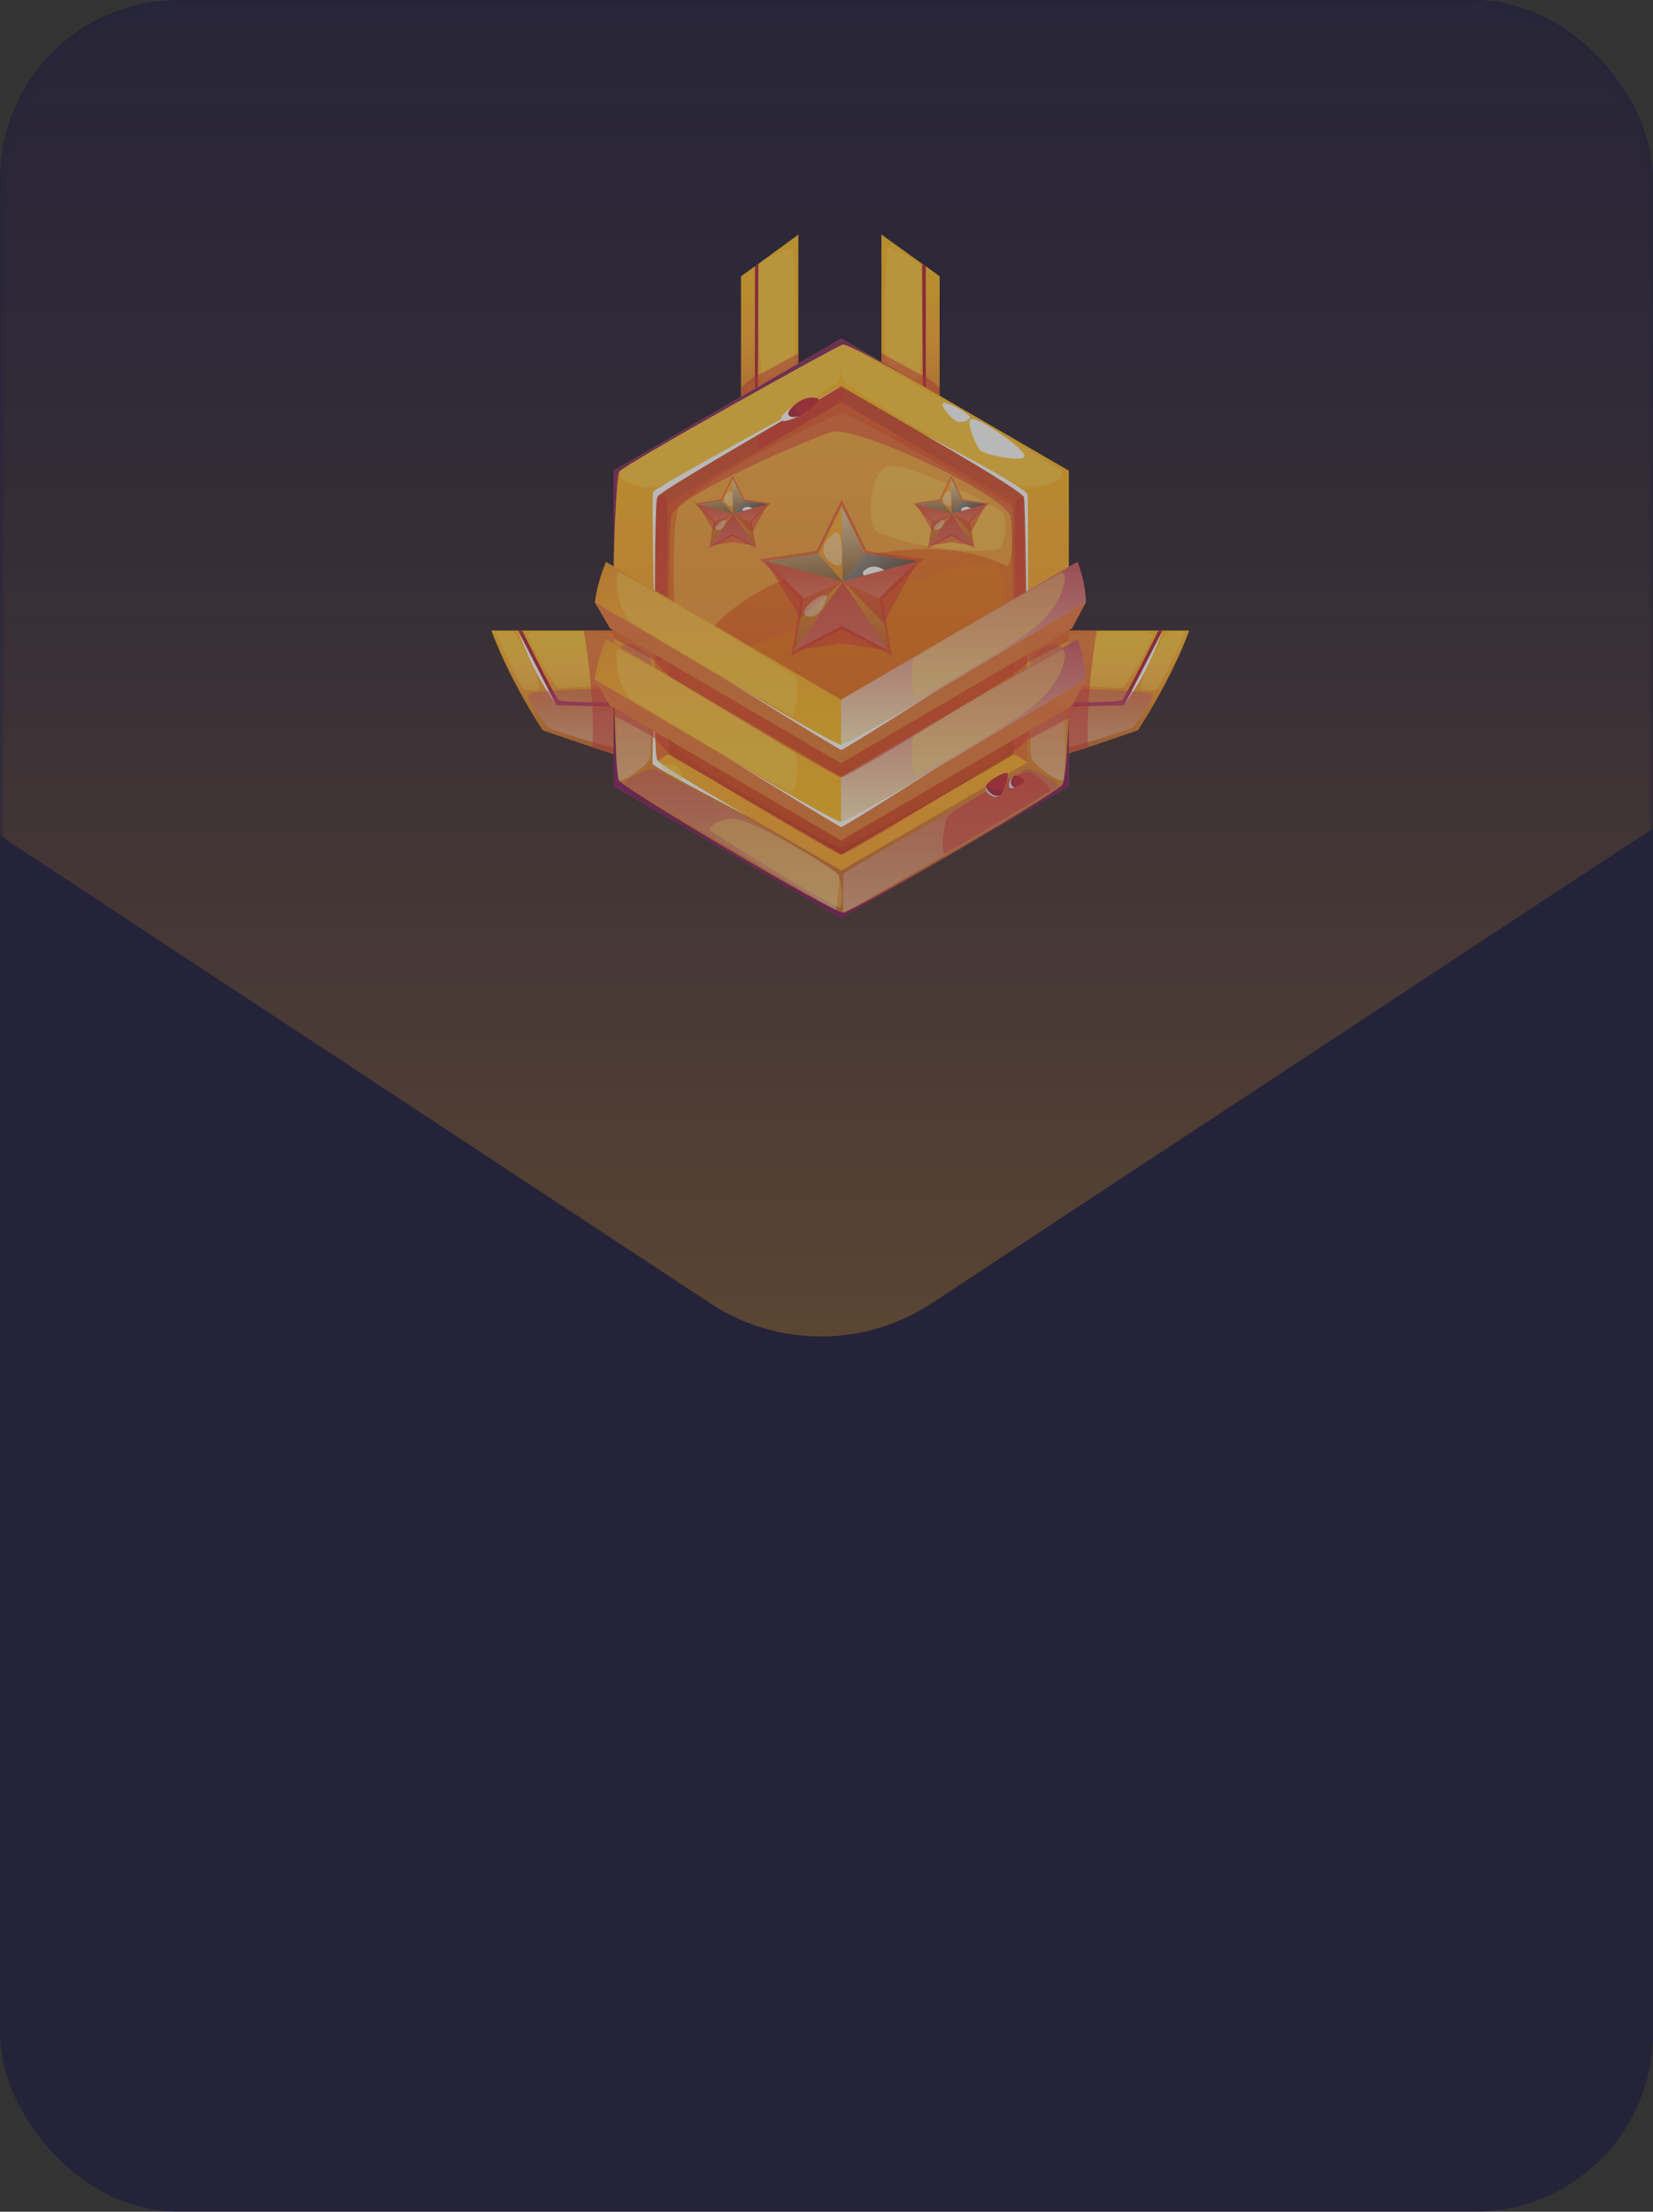 <svg xmlns="http://www.w3.org/2000/svg" width="148" height="198" fill="none" viewBox="0 0 148 198">
  <rect x="0" y="0" width="148" height="198" fill="#333333" stroke="none"/>
  <g opacity=".65">
    <rect width="148" height="198" fill="#1B1A3C" rx="16"/>
    <mask id="a" width="148" height="198" x="0" y="0" maskUnits="userSpaceOnUse" style="mask-type:alpha">
      <rect width="148" height="198" fill="#1B153C" rx="16"/>
    </mask>
    <g mask="url(#a)">
      <path fill="url(#b)" d="M83.398 116.683a18 18 0 0 1-19.796 0l-129.15-85.024c-14.92-9.823-7.965-33.035 9.898-33.035h258.3c17.863 0 24.818 23.212 9.898 33.035l-129.15 85.024Z"/>
    </g>
    <path fill="url(#c)" d="M75.054 69.269 54.006 56.922A13.86 13.86 0 0 0 53 60.54l1.372 2.335 20.682 12.08 20.682-12.08 1.245-2.335s0-1.753-.755-3.618L75.053 69.269Z"/>
    <path fill="url(#d)" d="M54.372 62.875 53 60.539l22.054 12.994 21.927-12.994-1.25 2.336-20.677 12.08-20.682-12.08Z"/>
    <path fill="#DE383B" d="m53 60.54 1.372 2.335.314.195-.007.696s1.181.605 3.5 1.892c.078.045 1.454 1.508 1.454 1.508s14.898 9.06 15.436 9.06c.695 0 15.473-9.26 15.473-9.26s1.152-.974 1.264-1.041l3.65-1.922v-.967l.272-.161 1.245-2.336-21.927 12.994L53 60.539Z" opacity=".5" style="mix-blend-mode:multiply"/>
    <path fill="url(#e)" d="M75.055 69.269v4.265L96.98 60.54s-.085-2.136-.755-3.618l-21.17 12.347Z" opacity=".69" style="mix-blend-mode:multiply"/>
    <path fill="#FFDF66" d="M55.085 57.86c-.404 0-.071 3.584 1.152 4.407 1.944 1.309 13.655 8.255 14.425 8.263.531.004.502-3.039.344-3.276-.302-.447-15.32-9.395-15.917-9.395h-.004Zm26.481 7.725c-.255.264-.22 3.615.217 3.517.433-.102 7.056-3.656 10.178-5.961 3.122-2.306 3.563-5.348 2.86-5.28 0 0-12.732 7.183-13.255 7.724Z" opacity=".4" style="mix-blend-mode:soft-light"/>
    <path fill="#fff" d="M64.328 67.215s10.077 6.078 10.724 6.078c.647 0 8.69-4.912 8.69-4.912s-8.447 5.385-8.675 5.385c-.18 0-10.739-6.551-10.739-6.551Z"/>
    <path fill="#DE383B" d="m75.103 57.083-4.52 2.388.863-5.062-3.657-3.584 5.055-.741 2.259-4.607 2.262 4.607 5.056.74-3.657 3.585.864 5.062-4.525-2.388Z" opacity=".5" style="mix-blend-mode:multiply"/>
    <path fill="url(#f)" d="m81.894 50.992-2.442-.353-.666-.098-1.585-.233-2.098-4.273-2.094 4.273-4.693.684 3.396 3.329-.8 4.697 4.191-2.22 4.196 2.22-.8-4.697 3.395-3.329Z"/>
    <path fill="url(#g)" d="m68.293 50.992 6.91 1.817-3.515 1.512-3.395-3.329Z" opacity=".37" style="mix-blend-mode:multiply"/>
    <path fill="url(#h)" d="m81.866 50.992-6.663 1.817 3.272 1.512 3.391-3.329Z" opacity=".37" style="mix-blend-mode:multiply"/>
    <path fill="url(#i)" d="m75.078 56.799.124-3.99-4.32 6.209 4.196-2.22Z" opacity=".37" style="mix-blend-mode:multiply"/>
    <path fill="url(#j)" d="m79.273 59.018-4.072-6.21-.123 3.99 4.195 2.22Z" opacity=".37" style="mix-blend-mode:multiply"/>
    <path fill="url(#k)" d="m75.078 46.035.123 6.774 1.975-2.501-2.098-4.273Z" opacity=".5" style="mix-blend-mode:color-dodge"/>
    <path fill="url(#l)" d="m81.866 50.993-6.663 1.817 1.974-2.501 4.69.684Z" opacity=".5" style="mix-blend-mode:color-dodge"/>
    <path fill="url(#m)" d="m81.866 50.993-6.663 1.817 1.974-2.501 4.69.684Z" opacity=".5" style="mix-blend-mode:color-dodge"/>
    <path fill="url(#n)" d="m72.982 50.309 2.221 2.5-6.91-1.816 4.689-.684Z" opacity=".5" style="mix-blend-mode:color-dodge"/>
    <path fill="#fff" d="M77.177 51.798c-.348.297-.052.489-.052.489l1.795-.489s-.939-.688-1.746 0h.003Z"/>
    <path fill="#DE383B" d="M70.914 59.02s3.182-1.508 4.195-1.926l4.196 1.926-4.196-2.22-4.195 2.22Zm-2.621-8.028 6.91 1.817-3.795 3.283-3.115-5.1Zm13.573 0-6.663 1.817 3.672 3.72 2.991-5.537Z" opacity=".5" style="mix-blend-mode:multiply"/>
    <path fill="#DE383B" d="m70.914 59.018 4.293-6.21 4.094 6.21-4.195-.666-4.192.666Z" opacity=".5" style="mix-blend-mode:multiply"/>
    <path fill="#F7FFFF" d="M73.543 49.571c-.445 1.245 1.252 2.114 1.48 1.73.229-.383.083-2.52-.201-2.81-.288-.289-1.096.569-1.28 1.08Zm-1.389 6.377c.905.124 1.41-.91 1.6-1.625.307-1.147-3.241 1.399-1.6 1.625Z" opacity=".4" style="mix-blend-mode:soft-light"/>
    <path fill="url(#o)" d="m56.642 48.443-1.447-4.577 1.436-1.816 9.722-5.897v-11.41l1.234-.896L71.483 21v19.467l-14.84 7.976Z"/>
    <path fill="url(#p)" d="m55.195 43.867 12.392-7.134V23.848l-1.234.895v11.41l-9.722 5.898-1.436 1.816Z"/>
    <path fill="#FFDF66" d="M67.868 23.845c-.064.73.056 9.797.478 10.012.423.21 2.61-1.03 2.79-1.531.183-.5.074-10.203-.225-10.166-.299.034-2.999 1.177-3.043 1.689v-.004Z" opacity=".4" style="mix-blend-mode:soft-light"/>
    <path fill="url(#q)" d="M67.942 36.898c-1.103.914-12.118 6.97-12.268 7.364-.194.504 1.267 2.866 1.967 2.667.695-.2 13.805-7.673 13.831-8.026.026-.354.06-2.294-.258-2.422-.318-.128-2.85.067-3.272.417Z" opacity=".37" style="mix-blend-mode:multiply"/>
    <path fill="#B32B41" d="m55.195 44.261 12.65-7.386.067-13.246-.325.218v12.885l-12.392 7.134v.395Z"/>
    <path fill="#FFDF66" d="M66.483 36.283c-.722.049-9.715 5.852-9.715 6.017 0 .166-1.585 1.151-1.2 1.125.385-.023 11.752-6.488 11.767-6.698.015-.21-.463-.474-.852-.448v.004Zm-11.288 7.979s5.987-3.038 9.05-4.975c3.062-1.937 3.697-2.389 3.697-2.389l-12.747 7.364Z" opacity=".4" style="mix-blend-mode:soft-light"/>
    <path fill="#DE383B" d="m66.352 34.69 1.234-1.068h.265l3.63-1.997v8.842l-4.146 2.102-2.03-5.78 1.047-.636V34.69Z" opacity=".5" style="mix-blend-mode:multiply"/>
    <path fill="url(#r)" d="m93.834 48.443 1.45-4.577-1.435-1.816-9.722-5.897v-11.41l-1.234-.896L78.918 21v19.425l14.916 8.018Z"/>
    <path fill="url(#s)" d="m95.282 43.867-12.391-7.134V23.848l1.234.895v11.41l9.722 5.898 1.435 1.816Z"/>
    <path fill="#FFDF66" d="M82.41 23.849c.063.73.246 9.797-.176 10.012-.423.21-2.767-1.155-2.947-1.655-.183-.5-.015-10.08.284-10.046.3.034 2.797 1.177 2.842 1.689h-.004Z" opacity=".4" style="mix-blend-mode:soft-light"/>
    <path fill="url(#t)" d="M82.538 36.898c1.103.914 12.119 6.97 12.268 7.364.195.504-1.267 2.866-1.966 2.667-.696-.2-13.806-7.673-13.832-8.026-.026-.354-.06-2.294.258-2.422.318-.128 2.85.067 3.272.417Z" opacity=".37" style="mix-blend-mode:multiply"/>
    <path fill="#B32B41" d="m95.283 44.261-12.65-7.386-.07-13.246.329.218v12.885l12.391 7.134v.395Z"/>
    <path fill="#FFDF66" d="M83.993 36.283c.722.049 9.715 5.852 9.715 6.017 0 .166 1.585 1.151 1.2 1.125-.385-.023-11.752-6.488-11.767-6.698-.015-.21.464-.474.852-.448v.004Zm11.293 7.979s-5.986-3.038-9.049-4.975c-3.062-1.937-3.698-2.389-3.698-2.389l12.747 7.364Z" opacity=".4" style="mix-blend-mode:soft-light"/>
    <path fill="#DE383B" d="m84.127 34.69-1.298-1.068h-.265l-3.642-2.009.011 8.854 4.147 2.102 2.03-5.78-.983-.636V34.69Z" opacity=".5" style="mix-blend-mode:multiply"/>
    <path fill="url(#u)" d="M55.928 67.75c-.048.174-7.34-2.373-7.34-2.373C45.354 60.387 44 56.445 44 56.445h12.448l-.524 11.306h.004Z"/>
    <path fill="#B32B41" d="M46.379 56.445s2.909 6.04 3.44 6.691l6.293.17v-.433s-5.762.049-6.087-.196c-.326-.244-3.276-6.232-3.276-6.232h-.37Z"/>
    <path fill="#fff" d="m46.379 56.445 3.44 6.69s-1.26-1.793-2.027-3.346c-.766-1.55-1.413-3.348-1.413-3.348v.004Z"/>
    <path fill="#FFDF66" d="M47.266 56.856c.482 1.444 2.396 4.724 2.793 4.724.396 0 5.018-.083 5.44-.752.427-.67.79-3.904.423-3.972-.367-.068-8.873-.643-8.66 0h.004Zm-2.848-.16c.594 1.418 2.243 5.014 2.55 5.055.306.041 1.335.173 1.35-.26.026-.688-1.904-4.704-2.334-4.795-.43-.094-1.712-.346-1.566 0Z" opacity=".4" style="mix-blend-mode:soft-light"/>
    <path fill="url(#v)" d="M47.267 62.224c-.056.448 1.6 2.75 1.877 2.934.277.184 5.867 2 6.233 1.741.367-.26.561-5.005.255-5.145-.307-.139-8.305-.026-8.365.47Z" opacity=".37" style="mix-blend-mode:multiply"/>
    <path fill="#DE383B" d="M52.266 56.445s1.002 5.412.789 10.456l2.871.85.524-11.306h-4.184Z" opacity=".5" style="mix-blend-mode:multiply"/>
    <path fill="url(#w)" d="M94.547 67.75c.049.174 7.34-2.373 7.34-2.373 3.235-4.99 4.588-8.932 4.588-8.932H94.027l.524 11.306h-.004Z"/>
    <path fill="#B32B41" d="M104.096 56.445s-2.909 6.04-3.44 6.691l-6.293.17v-.433s5.762.049 6.088-.196c.325-.244 3.275-6.232 3.275-6.232h.37Z"/>
    <path fill="#fff" d="m104.096 56.445-3.44 6.69s1.26-1.793 2.027-3.346c.766-1.554 1.413-3.348 1.413-3.348v.004Z"/>
    <path fill="#FFDF66" d="M103.206 56.856c-.483 1.444-2.397 4.724-2.793 4.724-.397 0-5.018-.083-5.441-.752-.426-.67-.789-3.904-.422-3.972.366-.068 8.873-.643 8.66 0h-.004Zm2.858-.16c-.594 1.418-2.243 5.014-2.55 5.055-.306.041-1.335.173-1.35-.26-.026-.688 1.904-4.704 2.334-4.795.43-.094 1.712-.346 1.566 0Z" opacity=".4" style="mix-blend-mode:soft-light"/>
    <path fill="url(#x)" d="M103.212 62.224c.056.448-1.6 2.75-1.877 2.934-.277.184-5.867 2-6.233 1.741-.367-.26-.561-5.005-.255-5.145.307-.139 8.305-.026 8.365.47Z" opacity=".37" style="mix-blend-mode:multiply"/>
    <path fill="#DE383B" d="M98.208 56.445s-1.002 5.412-.79 10.456l-2.871.85-.524-11.306h4.185Z" opacity=".5" style="mix-blend-mode:multiply"/>
    <path fill="url(#y)" d="M75.32 30.305 54.941 42.14v28.234l20.38 11.835 20.378-11.835V42.14L75.32 30.305Z"/>
    <path fill="url(#z)" d="M58.625 68.235V44.282l16.696-9.692 16.692 9.692v23.953L75.32 77.931l-16.696-9.696Z"/>
    <path fill="url(#A)" d="M59.855 67.525V44.997l15.466-8.981 15.465 8.98v22.529l-15.465 8.98-15.465-8.98Z"/>
    <path fill="#FFDF66" d="M55.45 42.217c-.25.76 1.914 1.692 3.44 1.358 1.525-.335 15.869-8.797 16.217-9.557.097-.21.112-3.17 0-3.17-.505 0-19.534 10.997-19.657 11.365v.004Z" opacity=".4" style="mix-blend-mode:soft-light"/>
    <path fill="#FFDF66" d="M95.088 42.217c.25.76-1.915 1.692-3.44 1.358-1.526-.335-15.731-8.876-16.217-9.557-.25-.35-.333-3.17 0-3.17.505 0 19.534 10.997 19.657 11.365v.004Z" opacity=".4" style="mix-blend-mode:soft-light"/>
    <path fill="url(#B)" d="M55.427 58.276c-.138.846-.47 11.531 0 11.614.471.083 2.681-1.44 2.805-2.14.123-.7.164-8.03 0-8.733-.165-.7-2.577-2.147-2.805-.74Z" opacity=".37" style="mix-blend-mode:multiply"/>
    <path fill="url(#C)" d="M95.132 58.273c.138.846.47 11.531 0 11.614-.472.082-2.681-1.44-2.805-2.14-.123-.7-.164-8.03 0-8.733.165-.703 2.577-2.148 2.805-.741Z" opacity=".37" style="mix-blend-mode:multiply"/>
    <path fill="url(#D)" d="M55.94 70.177c.246.364 18.598 11.279 18.875 11.279.138 0 .321-2.712.321-3.017 0-.842-16.232-9.511-16.516-9.594-.419-.12-2.935.96-2.684 1.328l.003.004Z" opacity=".37" style="mix-blend-mode:multiply"/>
    <path fill="url(#E)" d="M94.729 70.465c-.247.364-18.943 11.245-19.22 11.245-.06 0-.063-3.377.06-3.502.595-.598 16.071-9.274 16.355-9.357.42-.12 3.055 1.241 2.805 1.614Z" opacity=".37" style="mix-blend-mode:multiply"/>
    <path fill="#ED8A1D" d="M60.559 66.92c-1.092-6.242-.483-6.634 7.213-9.27 7.699-2.636 20.722-9.436 21.863-6.484 1.144 2.953.751 15.51.49 16.199-.258.688-13.704 8.458-14.815 8.477-1.11.018-14.635-8.218-14.755-8.918l.004-.003Z" opacity=".37" style="mix-blend-mode:multiply"/>
    <path fill="#FFDF66" d="M90.455 45.151c-.273-.068-14.246-8.191-15.035-8.131-.748.056-10.485 4.637-14.479 8.097-1.065.922-.676 14.705.307 14.453.983-.252 1.716-5.822 12.53-8.954 10.65-3.08 15.282-.414 16.438.06.325.135.86-5.378.24-5.529v.004Z" opacity=".4" style="mix-blend-mode:soft-light"/>
    <path fill="#DE383B" d="M58.625 68.235V44.282l16.692-9.696 16.692 9.696v23.953l-1.23-.715s.074-20.824-.37-21.474c-1.59-2.332-13.937-7.996-15.964-7.364-2.075.646-13.053 5.348-14.283 7.322-.416.666-.315 21.516-.315 21.516l-1.23.715h.008Z" opacity=".5" style="mix-blend-mode:multiply"/>
    <path fill="#FFDF66" d="M78.436 47.554c4.158 1.907 10.425 1.94 10.997 1.575.573-.364.954-3.046.053-3.5-.901-.452-8.04-4.277-9.924-3.863-1.885.413-1.866 5.45-1.13 5.788h.004Z" opacity=".4" style="mix-blend-mode:soft-light"/>
    <path fill="#6E0B70" d="M54.941 50.742c0-.064.176-7.962.509-8.526C55.783 41.65 74.883 31 75.436 30.85c.557-.15 7.71 4.002 7.71 4.002l-7.826-4.543-20.379 11.835v8.601-.003Z" opacity=".8"/>
    <path fill="#fff" d="M82.61 38.824s8.951 5.123 9.075 5.698c.123.575.325 16.06.325 16.06s.086-15.639 0-16.3c-.086-.663-9.4-5.458-9.4-5.458ZM58.627 57.411s-.3-12.949-.146-13.37c.15-.421 16.842-9.451 16.842-9.451s-16.116 9.267-16.445 9.853c-.33.587-.247 12.968-.247 12.968h-.004Z"/>
    <path fill="#6E0B70" d="m54.941 70.374 20.38 11.835 20.378-11.835v-6.431s-.172 5.615-.587 6.314c-.415.7-18.67 11.377-19.601 11.448-.931.072-19.594-11.08-20.08-11.82-.49-.741-.49-13.9-.49-13.9v14.389Z" opacity=".8"/>
    <path fill="#fff" d="M58.627 62.101s-.056 5.525.247 5.988c.303.462 8.222 5.062 8.222 5.062s-8.578-4.46-8.66-4.75c-.078-.29.19-6.303.19-6.303v.003Z"/>
    <path fill="#FFDF66" d="M65.52 73.266c-.602 0-2.288.68-1.922 1.083.296.323 10.395 6.484 11.543 6.909.374.139.337-2.264-.164-3.04-.213-.33-7.59-4.952-9.457-4.949v-.003Z" opacity=".4" style="mix-blend-mode:soft-light"/>
    <path fill="#fff" d="M84.433 36.092c-.34.094.797 1.53 1.335 1.658.539.128 1.28-.255 1.025-.522-.254-.264-1.836-1.28-2.36-1.136Z"/>
    <path fill="#fff" d="M86.947 37.517c-.516.14.433 2.411.841 2.814.408.402 4.02 1.113 3.934.458-.082-.654-4.054-3.467-4.779-3.272h.004Z"/>
    <path fill="#DE383B" d="M84.717 73.322c-.437 1.93-.37 3.066-.123 3.077.247.011 9.157-5.382 9.4-5.619.243-.237-1.428-1.786-2.116-1.681-.688.105-6.996 3.501-7.16 4.223ZM59.71 44.829c-.217-.65-.875-.647-.935.079-.06.722-.164 14.145.097 14.167.262.019.816-.64.834-.948.019-.308.101-12.99 0-13.298h.004Zm31.223.084c-.034.256-.165 12.926 0 12.926.164 0 .9-.598.9-.906 0-.309-.182-12.291-.265-12.351-.082-.06-.605.124-.635.33ZM75.32 35.808c0 .248-7.18 4.37-7.351 4.37-.172 0-.109-1.113.123-1.267.232-.154 7.176-4.355 7.228-4.216.053.139 0 .902 0 1.113Z" opacity=".5" style="mix-blend-mode:multiply"/>
    <path fill="#B32B41" d="M90.141 69.196c-.46-.02-2.008.887-1.888 1.331.12.444 1.065.921 1.316.666.25-.256.871-1.986.572-1.997Zm.592.313c-.157.147-.501.666-.176.918s1.29-.414 1.148-.613c-.142-.2-.77-.497-.972-.309v.004Z"/>
    <path fill="#DE383B" d="M88.478 70.085c-.382.519 1.185.865 1.387.428.205-.436.53-1.361.273-1.316-.258.045-1.455.602-1.664.888h.004Z" opacity=".5" style="mix-blend-mode:multiply"/>
    <path fill="#DAE1EF" d="M88.256 70.402s.127.444.59.719c.367.214.681.165.771.007 0 0-.284.373-.759.15-.744-.35-.606-.876-.606-.876h.004Z"/>
    <path fill="#DE383B" d="M90.906 69.52c-.356.384-.079.937.12.906.197-.03.788-.425.68-.613-.112-.188-.722-.376-.8-.293Z" opacity=".5" style="mix-blend-mode:multiply"/>
    <path fill="#DAE1EF" d="M90.732 69.508s-.325.451-.194.707c.13.26.314.26.314.26s-.419.244-.497-.042c-.135-.5.377-.925.377-.925Z"/>
    <path fill="#B32B41" d="M73.224 35.666c-1.1-.294-1.986.425-2.468.974-.482.549-.213.876.393.767.605-.11 2.535-1.617 2.075-1.741Z"/>
    <path fill="#DE383B" d="M73.223 35.665c-.744-.256-1.683.24-1.978.504-.296.263.284 1.008.684.85.4-.158 1.63-1.238 1.294-1.354Z" opacity=".5" style="mix-blend-mode:multiply"/>
    <path fill="#fff" d="M71.032 36.352s-1.242.816-1.103 1.222c.138.406 1.626-.335 1.626-.335s-.77.252-.946-.09c-.175-.342.423-.797.423-.797Z"/>
    <path fill="#FFDF66" d="M59.338 68.4c-.584.146 1.148 1.342 1.555 1.402.408.06.008-.985-.194-1.166-.146-.132-1.036-.32-1.365-.237h.004Z" opacity=".4" style="mix-blend-mode:soft-light"/>
    <path fill="url(#F)" d="m75.3 69.554-21.036-12.34c-.812 1.866-1.006 3.615-1.006 3.615l1.372 2.332L75.3 75.233l20.671-12.072 1.245-2.332s0-1.749-.751-3.614l-21.16 12.34H75.3Z"/>
    <path fill="url(#G)" d="m54.634 63.16-1.372-2.332L75.3 73.815l21.915-12.987-1.245 2.332L75.3 75.233 54.634 63.16Z"/>
    <path fill="#DE383B" d="m53.262 60.828 1.372 2.332.314.196-.007.695s1.177.606 3.496 1.892c.078.045 1.454 1.508 1.454 1.508s14.89 9.056 15.429 9.056c.695 0 15.465-9.255 15.465-9.255s1.152-.97 1.264-1.038l3.65-1.922v-.967l.272-.161 1.245-2.332-21.911 12.986-22.043-12.986v-.004Z" opacity=".5" style="mix-blend-mode:multiply"/>
    <path fill="url(#H)" d="M75.3 69.554v4.261L97.214 60.83s-.086-2.136-.752-3.614l-21.16 12.34Z" opacity=".69" style="mix-blend-mode:multiply"/>
    <path fill="#FFDF66" d="M55.35 58.148c-.403 0-.07 3.585 1.152 4.408 1.94 1.309 13.648 8.252 14.419 8.26.53.007.5-3.04.344-3.276-.303-.448-15.309-9.392-15.91-9.392h-.005Zm26.458 7.722c-.254.264-.22 3.615.213 3.513.434-.101 7.053-3.655 10.175-5.957 3.122-2.305 3.56-5.344 2.86-5.276 0 0-12.724 7.18-13.248 7.72Z" opacity=".4" style="mix-blend-mode:soft-light"/>
    <path fill="#fff" d="M64.582 67.496s10.073 6.074 10.717 6.074c.643 0 8.686-4.908 8.686-4.908s-8.44 5.382-8.671 5.382c-.18 0-10.736-6.548-10.736-6.548h.004Z"/>
    <path fill="url(#I)" d="M75.3 62.64 54.265 50.3c-.812 1.866-1.006 3.615-1.006 3.615l1.372 2.332L75.3 68.319l20.671-12.072 1.245-2.332s0-1.749-.751-3.614l-21.16 12.34H75.3Z"/>
    <path fill="url(#J)" d="m54.634 56.246-1.372-2.332L75.3 66.9l21.915-12.986-1.245 2.332L75.3 68.322 54.633 56.246Z"/>
    <path fill="#DE383B" d="m53.262 53.914 1.372 2.332.314.195-.007.696s1.177.606 3.496 1.892c.078.045 1.454 1.508 1.454 1.508s14.89 9.056 15.429 9.056c.695 0 15.465-9.255 15.465-9.255s1.152-.97 1.264-1.038l3.65-1.922v-.967l.272-.161 1.245-2.332-21.911 12.986-22.043-12.986v-.004Z" opacity=".5" style="mix-blend-mode:multiply"/>
    <path fill="url(#K)" d="M75.3 62.64v4.261l21.913-12.986s-.086-2.136-.752-3.614l-21.16 12.34Z" opacity=".69" style="mix-blend-mode:multiply"/>
    <path fill="#FFDF66" d="M55.35 51.238c-.403 0-.07 3.584 1.152 4.408 1.94 1.309 13.648 8.248 14.419 8.26.53.007.5-3.04.344-3.277-.303-.447-15.309-9.39-15.91-9.39h-.005Zm26.458 7.719c-.254.263-.22 3.614.213 3.512.434-.101 7.053-3.655 10.175-5.957 3.122-2.305 3.56-5.344 2.86-5.276 0 0-12.724 7.18-13.248 7.72Z" opacity=".4" style="mix-blend-mode:soft-light"/>
    <path fill="#fff" d="M64.582 60.586s10.073 6.074 10.717 6.074c.643 0 8.686-4.908 8.686-4.908s-8.44 5.382-8.671 5.382c-.18 0-10.736-6.548-10.736-6.548h.004Z"/>
    <path fill="#DE383B" d="m75.353 56.317-4.517 2.392.86-5.062-3.653-3.584 5.052-.737 2.258-4.607 2.259 4.607 5.051.737-3.653 3.584.86 5.062-4.517-2.392Z" opacity=".5" style="mix-blend-mode:multiply"/>
    <path fill="url(#L)" d="m82.136 50.234-2.438-.357-.665-.098-1.582-.23-2.098-4.272-2.097 4.273-4.686.684 3.392 3.325-.8 4.694 4.191-2.216 4.192 2.215-.8-4.693 3.391-3.325Z"/>
    <path fill="url(#M)" d="m68.547 50.234 6.903 1.817-3.512 1.508-3.391-3.325Z" opacity=".37" style="mix-blend-mode:multiply"/>
    <path fill="url(#N)" d="m82.112 50.234-6.663 1.817 3.272 1.508 3.391-3.325Z" opacity=".37" style="mix-blend-mode:multiply"/>
    <path fill="url(#O)" d="m75.328 56.037.12-3.986-4.315 6.201 4.195-2.215Z" opacity=".37" style="mix-blend-mode:multiply"/>
    <path fill="url(#P)" d="m79.52 58.252-4.072-6.201-.12 3.986 4.192 2.215Z" opacity=".37" style="mix-blend-mode:multiply"/>
    <path fill="url(#Q)" d="m75.328 45.277.12 6.774 1.974-2.501-2.094-4.273Z" opacity=".5" style="mix-blend-mode:color-dodge"/>
    <path fill="url(#R)" d="m82.112 50.235-6.663 1.817 1.975-2.501 4.688.684Z" opacity=".5" style="mix-blend-mode:color-dodge"/>
    <path fill="url(#S)" d="m82.112 50.235-6.663 1.817 1.975-2.501 4.688.684Z" opacity=".5" style="mix-blend-mode:color-dodge"/>
    <path fill="url(#T)" d="m73.232 49.55 2.218 2.502-6.903-1.817 4.685-.684Z" opacity=".5" style="mix-blend-mode:color-dodge"/>
    <path fill="#fff" d="M77.423 51.035c-.347.297-.052.489-.052.489l1.795-.49s-.939-.684-1.743 0Z"/>
    <path fill="#DE383B" d="M71.164 58.254s3.178-1.508 4.192-1.925l4.191 1.925-4.191-2.215-4.192 2.215Zm-2.617-8.02 6.903 1.817-3.792 3.28-3.111-5.097Zm13.569 0-6.663 1.817 3.672 3.716 2.991-5.533Z" opacity=".5" style="mix-blend-mode:multiply"/>
    <path fill="#DE383B" d="m71.164 58.252 4.289-6.201 4.094 6.201-4.191-.665-4.192.665Z" opacity=".5" style="mix-blend-mode:multiply"/>
    <path fill="#F7FFFF" d="M73.793 48.812c-.445 1.245 1.252 2.114 1.48 1.73.229-.383.083-2.52-.201-2.805-.285-.286-1.096.568-1.28 1.075Zm-1.388 6.37c.9.124 1.41-.91 1.596-1.62.307-1.148-3.238 1.398-1.596 1.62Z" opacity=".4" style="mix-blend-mode:soft-light"/>
    <path fill="#DE383B" d="m65.598 47.964-2.101 1.113.4-2.355-1.702-1.666 2.352-.346 1.051-2.14 1.05 2.14 2.353.346-1.702 1.666.4 2.355-2.101-1.113Z" opacity=".5" style="mix-blend-mode:multiply"/>
    <path fill="url(#U)" d="m68.735 45.138-1.129-.162-.306-.045-.733-.109-.969-1.974-.968 1.974-2.17.316 1.568 1.538-.37 2.174 1.94-1.027 1.94 1.027-.37-2.174 1.567-1.538Z"/>
    <path fill="url(#V)" d="m62.45 45.137 3.192.842-1.626.696-1.567-1.538Z" opacity=".37" style="mix-blend-mode:multiply"/>
    <path fill="url(#W)" d="m68.722 45.137-3.081.842 1.514.696 1.567-1.538Z" opacity=".37" style="mix-blend-mode:multiply"/>
    <path fill="url(#X)" d="m65.59 47.823.055-1.843-1.997 2.87 1.941-1.027Z" opacity=".37" style="mix-blend-mode:multiply"/>
    <path fill="url(#Y)" d="m67.527 48.85-1.885-2.87-.056 1.843 1.94 1.027Z" opacity=".37" style="mix-blend-mode:multiply"/>
    <path fill="url(#Z)" d="m65.586 42.848.056 3.133.912-1.159-.968-1.974Z" opacity=".5" style="mix-blend-mode:color-dodge"/>
    <path fill="url(#aa)" d="m68.722 45.136-3.081.843.912-1.159 2.169.316Z" opacity=".5" style="mix-blend-mode:color-dodge"/>
    <path fill="url(#ab)" d="m68.722 45.136-3.081.843.912-1.159 2.169.316Z" opacity=".5" style="mix-blend-mode:color-dodge"/>
    <path fill="url(#ac)" d="m64.618 44.82 1.025 1.159-3.194-.843 2.169-.316Z" opacity=".5" style="mix-blend-mode:color-dodge"/>
    <path fill="#fff" d="M66.554 45.511c-.16.136-.022.226-.022.226l.83-.226s-.434-.315-.808 0Z"/>
    <path fill="#DE383B" d="M63.656 48.851s1.47-.696 1.94-.891l1.942.891-1.941-1.027-1.94 1.027ZM62.45 45.14l3.192.843L63.89 47.5l-1.44-2.358Z" opacity=".5" style="mix-blend-mode:multiply"/>
    <path fill="#DE383B" d="m68.722 45.14-3.081.843 1.697 1.719 1.384-2.561Z" opacity=".5" style="mix-blend-mode:multiply"/>
    <path fill="#DE383B" d="m63.656 48.85 1.986-2.87 1.896 2.87-1.941-.308-1.94.308Z" opacity=".5" style="mix-blend-mode:multiply"/>
    <path fill="#F7FFFF" d="M64.878 44.48c-.206.575.58.978.684.8.105-.176.038-1.165-.093-1.297-.131-.131-.509.264-.591.5v-.003Zm-.645 2.948c.418.056.65-.421.74-.752.142-.53-1.5.647-.74.752Z" opacity=".4" style="mix-blend-mode:soft-light"/>
    <path fill="#DE383B" d="m85.168 47.964-2.101 1.113.4-2.355-1.701-1.666 2.352-.346 1.05-2.14 1.051 2.14 2.352.346-1.701 1.666.4 2.355-2.102-1.113Z" opacity=".5" style="mix-blend-mode:multiply"/>
    <path fill="url(#ad)" d="m88.306 45.138-1.126-.162-.31-.045-.733-.109-.969-1.974-.968 1.974-2.169.316 1.567 1.538-.37 2.174 1.94-1.027 1.941 1.027-.37-2.174 1.567-1.538Z"/>
    <path fill="url(#ae)" d="m82.02 45.137 3.193.842-1.627.696-1.567-1.538Z" opacity=".37" style="mix-blend-mode:multiply"/>
    <path fill="url(#af)" d="m88.292 45.137-3.081.842 1.514.696 1.567-1.538Z" opacity=".37" style="mix-blend-mode:multiply"/>
    <path fill="url(#ag)" d="m85.16 47.823.056-1.843-1.997 2.87 1.94-1.027Z" opacity=".37" style="mix-blend-mode:multiply"/>
    <path fill="url(#ah)" d="m87.097 48.85-1.885-2.87-.056 1.843 1.94 1.027Z" opacity=".37" style="mix-blend-mode:multiply"/>
    <path fill="url(#ai)" d="m85.156 42.848.056 3.133.913-1.159-.969-1.974Z" opacity=".5" style="mix-blend-mode:color-dodge"/>
    <path fill="url(#aj)" d="m88.292 45.136-3.081.843.912-1.159 2.17.316Z" opacity=".5" style="mix-blend-mode:color-dodge"/>
    <path fill="url(#ak)" d="m88.292 45.136-3.081.843.912-1.159 2.17.316Z" opacity=".5" style="mix-blend-mode:color-dodge"/>
    <path fill="url(#al)" d="m84.188 44.82 1.025 1.159-3.194-.843 2.17-.316Z" opacity=".5" style="mix-blend-mode:color-dodge"/>
    <path fill="#fff" d="M86.125 45.511c-.161.136-.023.226-.023.226l.83-.226s-.433-.315-.807 0Z"/>
    <path fill="#DE383B" d="M83.227 48.851s1.47-.696 1.94-.891l1.94.891-1.94-1.027-1.94 1.027ZM82.02 45.14l3.193.843-1.754 1.516-1.44-2.358Z" opacity=".5" style="mix-blend-mode:multiply"/>
    <path fill="#DE383B" d="m88.292 45.14-3.081.843 1.698 1.719 1.383-2.561Z" opacity=".5" style="mix-blend-mode:multiply"/>
    <path fill="#DE383B" d="m83.227 48.85 1.985-2.87 1.896 2.87-1.94-.308-1.941.308Z" opacity=".5" style="mix-blend-mode:multiply"/>
    <path fill="#F7FFFF" d="M84.448 44.48c-.205.575.58.978.684.8.105-.176.038-1.165-.093-1.297-.13-.131-.508.264-.59.5v-.003Zm-.645 2.948c.419.056.65-.421.74-.752.142-.53-1.5.647-.74.752Z" opacity=".4" style="mix-blend-mode:soft-light"/>
  </g>
  <defs>
    <linearGradient id="b" x1="73.5" x2="73.5" y1="123.199" y2="-42.901" gradientUnits="userSpaceOnUse">
      <stop stop-color="#F9A323"/>
      <stop offset="0" stop-color="#F9A323" stop-opacity=".4"/>
      <stop offset=".979" stop-color="#20183B" stop-opacity=".021"/>
      <stop offset="1" stop-color="#1B153C" stop-opacity="0"/>
    </linearGradient>
    <linearGradient id="c" x1="74.99" x2="74.99" y1="39.381" y2="71.657" gradientUnits="userSpaceOnUse">
      <stop stop-color="#CA6B34"/>
      <stop offset=".67" stop-color="#FFA933"/>
      <stop offset="1" stop-color="#FFBD2B"/>
    </linearGradient>
    <linearGradient id="d" x1="74.99" x2="74.99" y1="74.955" y2="60.539" gradientUnits="userSpaceOnUse">
      <stop stop-color="#F1CB3C"/>
      <stop offset="1" stop-color="#FFC14F"/>
    </linearGradient>
    <linearGradient id="e" x1="86.018" x2="86.018" y1="56.922" y2="73.534" gradientUnits="userSpaceOnUse">
      <stop stop-color="#C13C7F"/>
      <stop offset="1" stop-color="#fff"/>
    </linearGradient>
    <linearGradient id="f" x1="75.103" x2="75.103" y1="59.262" y2="43.831" gradientUnits="userSpaceOnUse">
      <stop stop-color="#CA6B34"/>
      <stop offset=".67" stop-color="#FFA933"/>
      <stop offset="1" stop-color="#FFBD2B"/>
    </linearGradient>
    <linearGradient id="g" x1="71.748" x2="71.748" y1="50.992" y2="54.321" gradientUnits="userSpaceOnUse">
      <stop stop-color="#C13C7F"/>
      <stop offset="1" stop-color="#fff"/>
    </linearGradient>
    <linearGradient id="h" x1="78.535" x2="78.535" y1="50.992" y2="54.321" gradientUnits="userSpaceOnUse">
      <stop stop-color="#C13C7F"/>
      <stop offset="1" stop-color="#fff"/>
    </linearGradient>
    <linearGradient id="i" x1="73.04" x2="73.04" y1="52.809" y2="59.018" gradientUnits="userSpaceOnUse">
      <stop stop-color="#C13C7F"/>
      <stop offset="1" stop-color="#fff"/>
    </linearGradient>
    <linearGradient id="j" x1="77.176" x2="77.176" y1="52.809" y2="59.018" gradientUnits="userSpaceOnUse">
      <stop stop-color="#C13C7F"/>
      <stop offset="1" stop-color="#fff"/>
    </linearGradient>
    <linearGradient id="k" x1="75.699" x2="76.648" y1="47.054" y2="55.711" gradientUnits="userSpaceOnUse">
      <stop stop-color="#BFD7FF"/>
      <stop offset="1"/>
    </linearGradient>
    <linearGradient id="l" x1="75.203" x2="81.866" y1="51.561" y2="51.561" gradientUnits="userSpaceOnUse">
      <stop stop-color="#BFD7FF"/>
      <stop offset="1"/>
    </linearGradient>
    <linearGradient id="m" x1="77.981" x2="78.931" y1="46.803" y2="55.46" gradientUnits="userSpaceOnUse">
      <stop stop-color="#BFD7FF"/>
      <stop offset="1"/>
    </linearGradient>
    <linearGradient id="n" x1="71.273" x2="72.222" y1="47.541" y2="56.197" gradientUnits="userSpaceOnUse">
      <stop stop-color="#BFD7FF"/>
      <stop offset="1"/>
    </linearGradient>
    <linearGradient id="o" x1="63.339" x2="63.339" y1="47.864" y2="30.165" gradientUnits="userSpaceOnUse">
      <stop stop-color="#CA6B34"/>
      <stop offset=".67" stop-color="#FFA933"/>
      <stop offset="1" stop-color="#FFBD2B"/>
    </linearGradient>
    <linearGradient id="p" x1="61.391" x2="61.391" y1="42.325" y2="25.645" gradientUnits="userSpaceOnUse">
      <stop stop-color="#CA6B34"/>
      <stop offset=".67" stop-color="#FFA933"/>
      <stop offset="1" stop-color="#FFBD2B"/>
    </linearGradient>
    <linearGradient id="q" x1="63.567" x2="63.567" y1="36.443" y2="46.94" gradientUnits="userSpaceOnUse">
      <stop stop-color="#C13C7F"/>
      <stop offset="1" stop-color="#fff"/>
    </linearGradient>
    <linearGradient id="r" x1="87.099" x2="87.099" y1="47.864" y2="30.165" gradientUnits="userSpaceOnUse">
      <stop stop-color="#CA6B34"/>
      <stop offset=".67" stop-color="#FFA933"/>
      <stop offset="1" stop-color="#FFBD2B"/>
    </linearGradient>
    <linearGradient id="s" x1="89.087" x2="89.087" y1="42.325" y2="25.645" gradientUnits="userSpaceOnUse">
      <stop stop-color="#CA6B34"/>
      <stop offset=".67" stop-color="#FFA933"/>
      <stop offset="1" stop-color="#FFBD2B"/>
    </linearGradient>
    <linearGradient id="t" x1="86.909" x2="86.909" y1="36.443" y2="46.94" gradientUnits="userSpaceOnUse">
      <stop stop-color="#C13C7F"/>
      <stop offset="1" stop-color="#fff"/>
    </linearGradient>
    <linearGradient id="u" x1="50.23" x2="50.23" y1="67.724" y2="56.528" gradientUnits="userSpaceOnUse">
      <stop stop-color="#CA6B34"/>
      <stop offset=".67" stop-color="#FFA933"/>
      <stop offset="1" stop-color="#FFBD2B"/>
    </linearGradient>
    <linearGradient id="v" x1="51.526" x2="51.526" y1="61.702" y2="66.926" gradientUnits="userSpaceOnUse">
      <stop stop-color="#C13C7F"/>
      <stop offset="1" stop-color="#fff"/>
    </linearGradient>
    <linearGradient id="w" x1="100.249" x2="100.249" y1="67.724" y2="56.528" gradientUnits="userSpaceOnUse">
      <stop stop-color="#CA6B34"/>
      <stop offset=".67" stop-color="#FFA933"/>
      <stop offset="1" stop-color="#FFBD2B"/>
    </linearGradient>
    <linearGradient id="x" x1="98.953" x2="98.953" y1="61.702" y2="66.926" gradientUnits="userSpaceOnUse">
      <stop stop-color="#C13C7F"/>
      <stop offset="1" stop-color="#fff"/>
    </linearGradient>
    <linearGradient id="y" x1="75.32" x2="75.32" y1="83.1" y2="38.594" gradientUnits="userSpaceOnUse">
      <stop stop-color="#CA6B34"/>
      <stop offset=".67" stop-color="#FFA933"/>
      <stop offset="1" stop-color="#FFBD2B"/>
    </linearGradient>
    <linearGradient id="z" x1="75.321" x2="75.321" y1="30.769" y2="75.505" gradientUnits="userSpaceOnUse">
      <stop stop-color="#CA6B34"/>
      <stop offset=".17" stop-color="#CB6D33"/>
      <stop offset=".29" stop-color="#D17632"/>
      <stop offset=".39" stop-color="#DB8531"/>
      <stop offset=".48" stop-color="#E99B2E"/>
      <stop offset=".57" stop-color="#FBB62B"/>
      <stop offset=".59" stop-color="#FFBD2B"/>
      <stop offset="1" stop-color="#FFA933"/>
    </linearGradient>
    <linearGradient id="A" x1="75.321" x2="75.321" y1="76.506" y2="36.016" gradientUnits="userSpaceOnUse">
      <stop stop-color="#B75014"/>
      <stop offset=".38" stop-color="#E8692A"/>
      <stop offset="1" stop-color="#F58E2F"/>
    </linearGradient>
    <linearGradient id="B" x1="56.762" x2="56.762" y1="57.682" y2="69.894" gradientUnits="userSpaceOnUse">
      <stop stop-color="#C13C7F"/>
      <stop offset="1" stop-color="#fff"/>
    </linearGradient>
    <linearGradient id="C" x1="93.797" x2="93.797" y1="57.679" y2="69.891" gradientUnits="userSpaceOnUse">
      <stop stop-color="#C13C7F"/>
      <stop offset="1" stop-color="#fff"/>
    </linearGradient>
    <linearGradient id="D" x1="65.53" x2="65.53" y1="68.841" y2="81.459" gradientUnits="userSpaceOnUse">
      <stop stop-color="#C13C7F"/>
      <stop offset="1" stop-color="#fff"/>
    </linearGradient>
    <linearGradient id="E" x1="85.108" x2="85.108" y1="68.844" y2="81.71" gradientUnits="userSpaceOnUse">
      <stop stop-color="#C13C7F"/>
      <stop offset="1" stop-color="#fff"/>
    </linearGradient>
    <linearGradient id="F" x1="75.237" x2="75.237" y1="38.282" y2="70.54" gradientUnits="userSpaceOnUse">
      <stop stop-color="#CA6B34"/>
      <stop offset=".67" stop-color="#FFA933"/>
      <stop offset="1" stop-color="#FFBD2B"/>
    </linearGradient>
    <linearGradient id="G" x1="75.237" x2="75.237" y1="75.233" y2="60.828" gradientUnits="userSpaceOnUse">
      <stop stop-color="#F1CB3C"/>
      <stop offset="1" stop-color="#FFC14F"/>
    </linearGradient>
    <linearGradient id="H" x1="86.26" x2="86.26" y1="57.211" y2="73.816" gradientUnits="userSpaceOnUse">
      <stop stop-color="#C13C7F"/>
      <stop offset="1" stop-color="#fff"/>
    </linearGradient>
    <linearGradient id="I" x1="75.237" x2="75.237" y1="33.016" y2="65.273" gradientUnits="userSpaceOnUse">
      <stop stop-color="#CA6B34"/>
      <stop offset=".67" stop-color="#FFA933"/>
      <stop offset="1" stop-color="#FFBD2B"/>
    </linearGradient>
    <linearGradient id="J" x1="75.237" x2="75.237" y1="68.322" y2="53.914" gradientUnits="userSpaceOnUse">
      <stop stop-color="#F1CB3C"/>
      <stop offset="1" stop-color="#FFC14F"/>
    </linearGradient>
    <linearGradient id="K" x1="86.26" x2="86.26" y1="50.301" y2="66.901" gradientUnits="userSpaceOnUse">
      <stop stop-color="#C13C7F"/>
      <stop offset="1" stop-color="#fff"/>
    </linearGradient>
    <linearGradient id="L" x1="75.353" x2="75.353" y1="58.497" y2="43.077" gradientUnits="userSpaceOnUse">
      <stop stop-color="#CA6B34"/>
      <stop offset=".67" stop-color="#FFA933"/>
      <stop offset="1" stop-color="#FFBD2B"/>
    </linearGradient>
    <linearGradient id="M" x1="71.998" x2="71.998" y1="50.234" y2="53.559" gradientUnits="userSpaceOnUse">
      <stop stop-color="#C13C7F"/>
      <stop offset="1" stop-color="#fff"/>
    </linearGradient>
    <linearGradient id="N" x1="78.781" x2="78.781" y1="50.234" y2="53.559" gradientUnits="userSpaceOnUse">
      <stop stop-color="#C13C7F"/>
      <stop offset="1" stop-color="#fff"/>
    </linearGradient>
    <linearGradient id="O" x1="73.29" x2="73.29" y1="52.051" y2="58.252" gradientUnits="userSpaceOnUse">
      <stop stop-color="#C13C7F"/>
      <stop offset="1" stop-color="#fff"/>
    </linearGradient>
    <linearGradient id="P" x1="77.422" x2="77.422" y1="52.051" y2="58.252" gradientUnits="userSpaceOnUse">
      <stop stop-color="#C13C7F"/>
      <stop offset="1" stop-color="#fff"/>
    </linearGradient>
    <linearGradient id="Q" x1="75.945" x2="76.894" y1="46.297" y2="54.949" gradientUnits="userSpaceOnUse">
      <stop stop-color="#BFD7FF"/>
      <stop offset="1"/>
    </linearGradient>
    <linearGradient id="R" x1="75.449" x2="82.112" y1="50.799" y2="50.799" gradientUnits="userSpaceOnUse">
      <stop stop-color="#BFD7FF"/>
      <stop offset="1"/>
    </linearGradient>
    <linearGradient id="S" x1="78.228" x2="79.177" y1="46.046" y2="54.698" gradientUnits="userSpaceOnUse">
      <stop stop-color="#BFD7FF"/>
      <stop offset="1"/>
    </linearGradient>
    <linearGradient id="T" x1="71.523" x2="72.473" y1="46.783" y2="55.435" gradientUnits="userSpaceOnUse">
      <stop stop-color="#BFD7FF"/>
      <stop offset="1"/>
    </linearGradient>
    <linearGradient id="U" x1="65.598" x2="65.598" y1="48.963" y2="41.828" gradientUnits="userSpaceOnUse">
      <stop stop-color="#CA6B34"/>
      <stop offset=".67" stop-color="#FFA933"/>
      <stop offset="1" stop-color="#FFBD2B"/>
    </linearGradient>
    <linearGradient id="V" x1="64.046" x2="64.046" y1="45.137" y2="46.675" gradientUnits="userSpaceOnUse">
      <stop stop-color="#C13C7F"/>
      <stop offset="1" stop-color="#fff"/>
    </linearGradient>
    <linearGradient id="W" x1="67.181" x2="67.181" y1="45.137" y2="46.675" gradientUnits="userSpaceOnUse">
      <stop stop-color="#C13C7F"/>
      <stop offset="1" stop-color="#fff"/>
    </linearGradient>
    <linearGradient id="X" x1="64.647" x2="64.647" y1="45.98" y2="48.85" gradientUnits="userSpaceOnUse">
      <stop stop-color="#C13C7F"/>
      <stop offset="1" stop-color="#fff"/>
    </linearGradient>
    <linearGradient id="Y" x1="66.554" x2="66.554" y1="45.98" y2="48.85" gradientUnits="userSpaceOnUse">
      <stop stop-color="#C13C7F"/>
      <stop offset="1" stop-color="#fff"/>
    </linearGradient>
    <linearGradient id="Z" x1="65.874" x2="66.313" y1="43.318" y2="47.319" gradientUnits="userSpaceOnUse">
      <stop stop-color="#BFD7FF"/>
      <stop offset="1"/>
    </linearGradient>
    <linearGradient id="aa" x1="65.641" x2="68.722" y1="45.4" y2="45.4" gradientUnits="userSpaceOnUse">
      <stop stop-color="#BFD7FF"/>
      <stop offset="1"/>
    </linearGradient>
    <linearGradient id="ab" x1="66.927" x2="67.366" y1="43.199" y2="47.204" gradientUnits="userSpaceOnUse">
      <stop stop-color="#BFD7FF"/>
      <stop offset="1"/>
    </linearGradient>
    <linearGradient id="ac" x1="63.825" x2="64.268" y1="43.542" y2="47.543" gradientUnits="userSpaceOnUse">
      <stop stop-color="#BFD7FF"/>
      <stop offset="1"/>
    </linearGradient>
    <linearGradient id="ad" x1="85.168" x2="85.168" y1="48.963" y2="41.828" gradientUnits="userSpaceOnUse">
      <stop stop-color="#CA6B34"/>
      <stop offset=".67" stop-color="#FFA933"/>
      <stop offset="1" stop-color="#FFBD2B"/>
    </linearGradient>
    <linearGradient id="ae" x1="83.616" x2="83.616" y1="45.137" y2="46.675" gradientUnits="userSpaceOnUse">
      <stop stop-color="#C13C7F"/>
      <stop offset="1" stop-color="#fff"/>
    </linearGradient>
    <linearGradient id="af" x1="86.751" x2="86.751" y1="45.137" y2="46.675" gradientUnits="userSpaceOnUse">
      <stop stop-color="#C13C7F"/>
      <stop offset="1" stop-color="#fff"/>
    </linearGradient>
    <linearGradient id="ag" x1="84.217" x2="84.217" y1="45.98" y2="48.85" gradientUnits="userSpaceOnUse">
      <stop stop-color="#C13C7F"/>
      <stop offset="1" stop-color="#fff"/>
    </linearGradient>
    <linearGradient id="ah" x1="86.125" x2="86.125" y1="45.98" y2="48.85" gradientUnits="userSpaceOnUse">
      <stop stop-color="#C13C7F"/>
      <stop offset="1" stop-color="#fff"/>
    </linearGradient>
    <linearGradient id="ai" x1="85.444" x2="85.883" y1="43.318" y2="47.319" gradientUnits="userSpaceOnUse">
      <stop stop-color="#BFD7FF"/>
      <stop offset="1"/>
    </linearGradient>
    <linearGradient id="aj" x1="85.211" x2="88.292" y1="45.4" y2="45.4" gradientUnits="userSpaceOnUse">
      <stop stop-color="#BFD7FF"/>
      <stop offset="1"/>
    </linearGradient>
    <linearGradient id="ak" x1="86.497" x2="86.936" y1="43.199" y2="47.204" gradientUnits="userSpaceOnUse">
      <stop stop-color="#BFD7FF"/>
      <stop offset="1"/>
    </linearGradient>
    <linearGradient id="al" x1="83.396" x2="83.838" y1="43.542" y2="47.543" gradientUnits="userSpaceOnUse">
      <stop stop-color="#BFD7FF"/>
      <stop offset="1"/>
    </linearGradient>
  </defs>
</svg>
